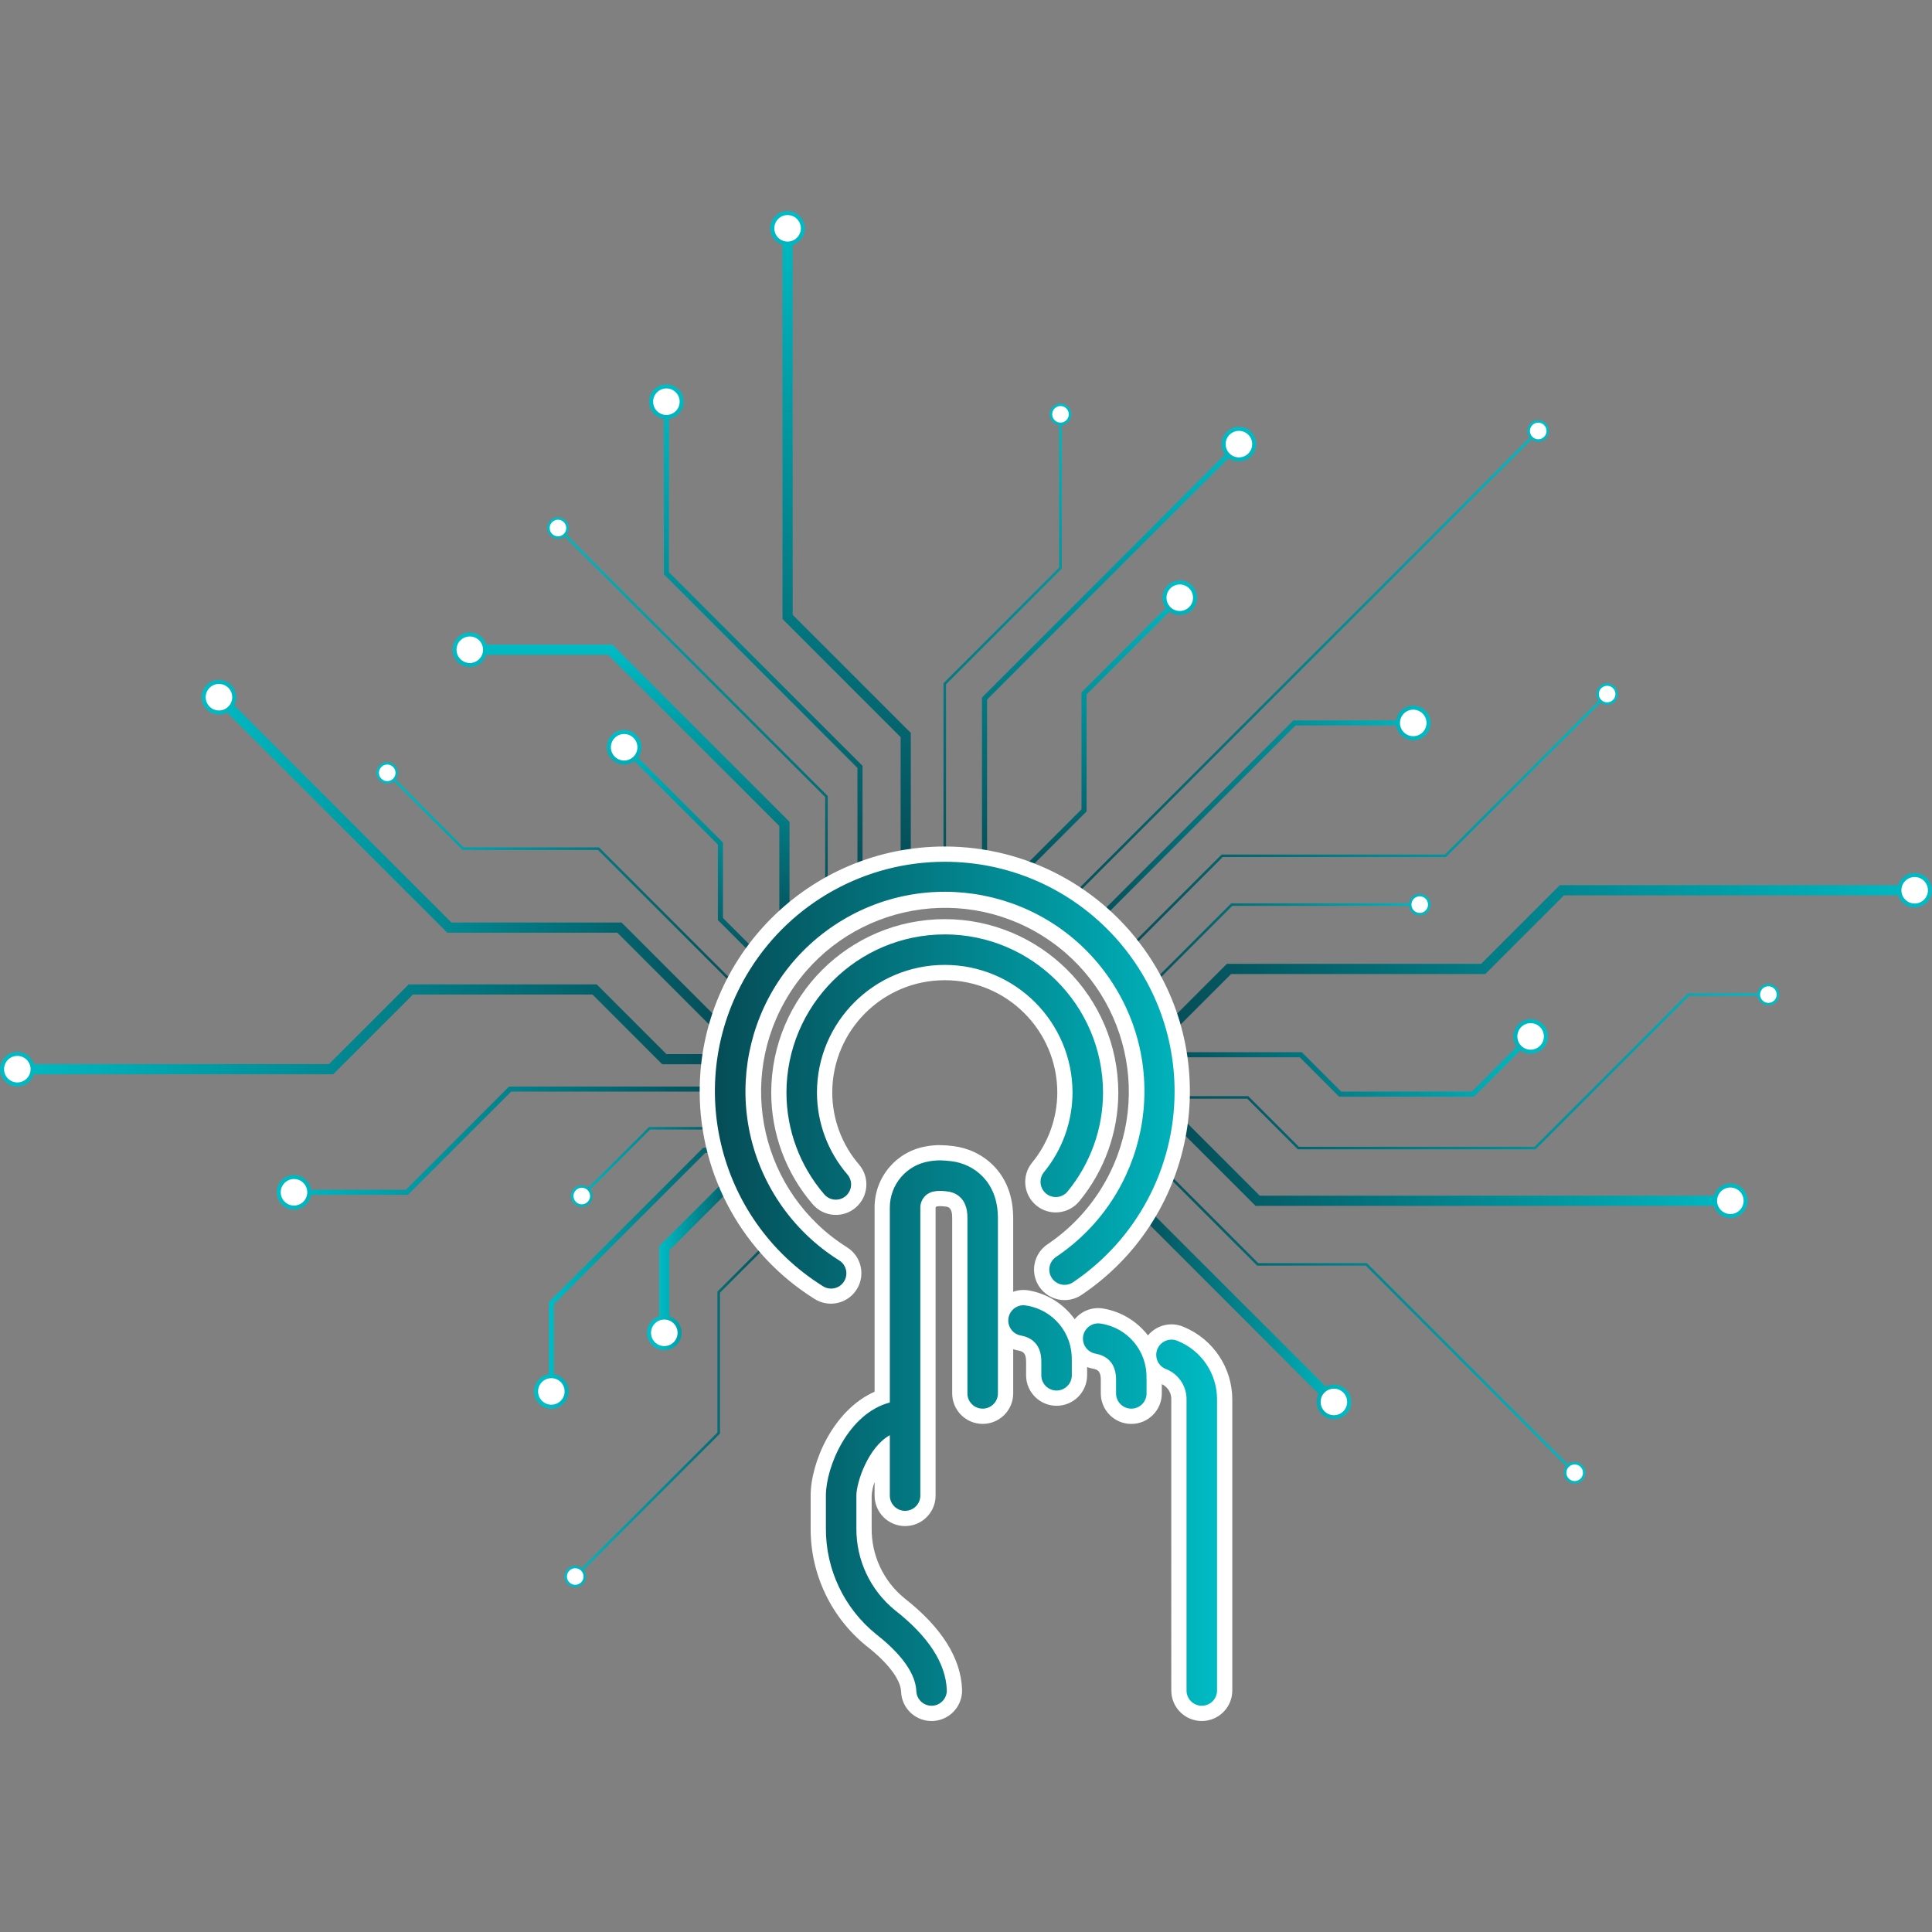 <?xml version="1.0" encoding="utf-8"?>
<!-- Generator: Adobe Illustrator 26.3.0, SVG Export Plug-In . SVG Version: 6.00 Build 0)  -->
<svg version="1.1" id="Capa_1" xmlns="http://www.w3.org/2000/svg" xmlns:xlink="http://www.w3.org/1999/xlink" x="0px" y="0px"
	 viewBox="0 0 380 380" style="enable-background:new 0 0 380 380;" xml:space="preserve">
<rect x="0" y="0" width="380" height="380" fill="#808080" stroke="none"/>
<style type="text/css">
	.st0{fill:none;stroke:url(#SVGID_1_);stroke-width:0.5;stroke-miterlimit:10;}
	.st1{fill:#FFFFFF;}
	.st2{fill:url(#SVGID_00000045587740697899964870000012843929811799361211_);}
	.st3{fill:none;stroke:url(#SVGID_00000150791093261158582620000017842834192403719614_);stroke-width:2;stroke-miterlimit:10;}
	.st4{fill:url(#SVGID_00000144304807225509473290000003557591577884597166_);}
	.st5{fill:none;stroke:url(#SVGID_00000126313116281325842590000000476442300394392213_);stroke-width:0.5;stroke-miterlimit:10;}
	.st6{fill:url(#SVGID_00000052822679406392479920000011415027623015603594_);}
	.st7{fill:none;stroke:url(#SVGID_00000021112678300568394240000017809571161626438323_);stroke-miterlimit:10;}
	.st8{fill:url(#SVGID_00000181070917110431246880000015979215736552435076_);}
	.st9{fill:none;stroke:url(#SVGID_00000145741764537318377500000000662011730311231121_);stroke-width:2;stroke-miterlimit:10;}
	.st10{fill:url(#SVGID_00000177444138761409445380000008318584541916735675_);}
	.st11{fill:none;stroke:url(#SVGID_00000062893877231468374240000005669243209165924249_);stroke-width:0.5;stroke-miterlimit:10;}
	.st12{fill:url(#SVGID_00000006689145269840303920000007600385503250332579_);}
	.st13{fill:none;stroke:url(#SVGID_00000139263100848266552510000002957463031625230261_);stroke-miterlimit:10;}
	.st14{fill:url(#SVGID_00000078039897372382805760000018133431740269439658_);}
	.st15{fill:none;stroke:url(#SVGID_00000083073201091916083410000001080440313845742768_);stroke-miterlimit:10;}
	.st16{fill:url(#SVGID_00000013875639950898155070000001170255507245559172_);}
	.st17{fill:none;stroke:url(#SVGID_00000128459823531141901970000002592079546941582773_);stroke-width:0.5;stroke-miterlimit:10;}
	.st18{fill:url(#SVGID_00000049922136937138719740000010715062557672496567_);}
	.st19{fill:none;stroke:url(#SVGID_00000038400067196560022780000006890075849767875242_);stroke-width:2;stroke-miterlimit:10;}
	.st20{fill:url(#SVGID_00000152959881668834481160000014651545659372386461_);}
	.st21{fill:none;stroke:url(#SVGID_00000018228808006237917500000012316318539790504071_);stroke-miterlimit:10;}
	.st22{fill:url(#SVGID_00000059290054452783807220000015183212388734749327_);}
	.st23{fill:none;stroke:url(#SVGID_00000112615956241089719030000014607177571522005174_);stroke-width:0.5;stroke-miterlimit:10;}
	.st24{fill:url(#SVGID_00000088114706643190488970000007722889045760428985_);}
	.st25{fill:none;stroke:url(#SVGID_00000031903650038642902310000015635538737088520894_);stroke-miterlimit:10;}
	.st26{fill:url(#SVGID_00000004544469506813093640000006169435347060516008_);}
	.st27{fill:none;stroke:url(#SVGID_00000070808875763326979220000016885498707583464852_);stroke-width:2;stroke-miterlimit:10;}
	.st28{fill:url(#SVGID_00000108269078791057530160000005066724707636203928_);}
	.st29{fill:none;stroke:url(#SVGID_00000104687362920183099150000005953877420787357569_);stroke-width:0.5;stroke-miterlimit:10;}
	.st30{fill:url(#SVGID_00000181807750969223078760000010216877221896338571_);}
	.st31{fill:none;stroke:url(#SVGID_00000027596485859156085930000002703047138753329041_);stroke-width:2;stroke-miterlimit:10;}
	.st32{fill:url(#SVGID_00000140737260197830099020000001665824909895231896_);}
	.st33{fill:none;stroke:url(#SVGID_00000052077236954471086830000007869931112912901010_);stroke-width:0.5;stroke-miterlimit:10;}
	.st34{fill:url(#SVGID_00000077292177193297733340000009055768610739237767_);}
	.st35{fill:none;stroke:url(#SVGID_00000143577458772987252030000001958385785522669502_);stroke-width:2;stroke-miterlimit:10;}
	.st36{fill:url(#SVGID_00000054964021939913980020000012101308153331995554_);}
	.st37{fill:none;stroke:url(#SVGID_00000111895158908622848280000005586496671651913663_);stroke-width:0.5;stroke-miterlimit:10;}
	.st38{fill:url(#SVGID_00000010997157851984110310000009220740605078554815_);}
	.st39{fill:none;stroke:url(#SVGID_00000099627455496454904410000000119506466025040777_);stroke-width:2;stroke-miterlimit:10;}
	.st40{fill:url(#SVGID_00000080924565228594371810000014963361529213954450_);}
	.st41{fill:none;stroke:url(#SVGID_00000144323088663149996700000018136997201139761068_);stroke-width:0.5;stroke-miterlimit:10;}
	.st42{fill:url(#SVGID_00000118382740958645514480000017553144945031322247_);}
	.st43{fill:none;stroke:url(#SVGID_00000071548814399000053810000016105117122233627042_);stroke-miterlimit:10;}
	.st44{fill:url(#SVGID_00000084518736178920818630000005798851860849036473_);}
	.st45{fill:none;stroke:url(#SVGID_00000111179925419665904160000000780761113869856950_);stroke-miterlimit:10;}
	.st46{fill:url(#SVGID_00000140013687367586268090000012109269786144975026_);}
	.st47{fill:none;stroke:url(#SVGID_00000129176886848609869980000013410906760822337971_);stroke-miterlimit:10;}
	.st48{fill:url(#SVGID_00000085937702549016090580000016201008024091289739_);}
	.st49{fill:none;stroke:url(#SVGID_00000037653155137249559510000002342246063918867646_);stroke-width:0.5;stroke-miterlimit:10;}
	.st50{fill:url(#SVGID_00000057145110150927000250000007260472093033734060_);}
	.st51{fill:none;stroke:url(#SVGID_00000008149235598122378540000012065691454501383064_);stroke-width:2;stroke-miterlimit:10;}
	.st52{fill:url(#SVGID_00000105401065112203455840000008876998496006245012_);}
	.st53{fill:url(#SVGID_00000010992604759972180370000013934152607371228804_);}
</style>
<g>
	
		<linearGradient id="SVGID_1_" gradientUnits="userSpaceOnUse" x1="472.144" y1="-246.815" x2="559.038" y2="-246.815" gradientTransform="matrix(1 0 0 -1 -247.638 11.055)">
		<stop  offset="0" style="stop-color:#054B55"/>
		<stop  offset="1" style="stop-color:#00BCC5"/>
	</linearGradient>
	<polyline class="st0" points="224.683,225.992 247.379,248.688 268.733,248.688 309.793,289.748 	"/>
	<path class="st1" d="M308.388,291c0.734,0.734,1.925,0.734,2.659-0s0.734-1.925-0-2.659
		c-0.734-0.734-1.924-0.734-2.658,0C307.654,289.075,307.654,290.266,308.388,291z"/>
	
		<linearGradient id="SVGID_00000143586160234813246640000001309984331872546461_" gradientUnits="userSpaceOnUse" x1="472.144" y1="-278.616" x2="559.038" y2="-278.616" gradientTransform="matrix(1 0 0 -1 -247.638 11.055)">
		<stop  offset="0" style="stop-color:#054B55"/>
		<stop  offset="1" style="stop-color:#00BCC5"/>
	</linearGradient>
	<path style="fill:url(#SVGID_00000143586160234813246640000001309984331872546461_);" d="M308.211,291.178
		c-0.832-0.832-0.831-2.181,0.001-3.012c0.832-0.832,2.181-0.831,3.012,0.001c0.831,0.832,0.831,2.18,0,3.011
		C310.391,292.009,309.044,292.009,308.211,291.178z M310.87,288.52c-0.636-0.637-1.669-0.637-2.305-0
		s-0.637,1.669-0,2.305c0.636,0.637,1.669,0.637,2.305,0c0-0,0-0,0-0
		C311.506,290.188,311.506,289.157,310.87,288.52z"/>
	
		<linearGradient id="SVGID_00000111155120035770464030000009718106321550110610_" gradientUnits="userSpaceOnUse" x1="476.345" y1="-216.295" x2="591.383" y2="-216.295" gradientTransform="matrix(1 0 0 -1 -247.638 11.055)">
		<stop  offset="0" style="stop-color:#054B55"/>
		<stop  offset="1" style="stop-color:#00BCC5"/>
	</linearGradient>
	
		<polyline style="fill:none;stroke:url(#SVGID_00000111155120035770464030000009718106321550110610_);stroke-width:2;stroke-miterlimit:10;" points="
		229.414,218.228 247.366,236.179 340.508,236.179 	"/>
	<path class="st1" d="M340.338,239.187c1.661,0,3.008-1.347,3.008-3.008s-1.347-3.008-3.008-3.008
		c-1.661,0-3.008,1.347-3.008,3.008c0,0,0,0,0,0C337.33,237.84,338.677,239.187,340.338,239.187z"/>
	
		<linearGradient id="SVGID_00000126323487299302723470000002245569313830822278_" gradientUnits="userSpaceOnUse" x1="476.345" y1="-225.124" x2="591.383" y2="-225.124" gradientTransform="matrix(1 0 0 -1 -247.638 11.055)">
		<stop  offset="0" style="stop-color:#054B55"/>
		<stop  offset="1" style="stop-color:#00BCC5"/>
	</linearGradient>
	<path style="fill:url(#SVGID_00000126323487299302723470000002245569313830822278_);" d="M340.338,239.587
		c-1.882,0.001-3.408-1.525-3.409-3.407s1.525-3.408,3.407-3.409c1.882-0.001,3.408,1.525,3.409,3.407
		c0,0,0,0.001,0,0.001C343.743,238.06,342.219,239.584,340.338,239.587z M340.338,233.571
		c-1.44-0.001-2.608,1.167-2.609,2.607s1.167,2.608,2.607,2.609c1.44,0.001,2.608-1.167,2.609-2.607
		c0-0,0-0.001,0-0.001C342.944,234.739,341.777,233.573,340.338,233.571z"/>
	
		<linearGradient id="SVGID_00000011716989077489259940000017640712716083521941_" gradientUnits="userSpaceOnUse" x1="475.052" y1="-199.66" x2="597.588" y2="-199.66" gradientTransform="matrix(1 0 0 -1 -247.638 11.055)">
		<stop  offset="0" style="stop-color:#054B55"/>
		<stop  offset="1" style="stop-color:#00BCC5"/>
	</linearGradient>
	
		<polyline style="fill:none;stroke:url(#SVGID_00000011716989077489259940000017640712716083521941_);stroke-width:0.5;stroke-miterlimit:10;" points="
		227.414,215.849 245.416,215.849 255.375,225.809 301.919,225.809 332.107,195.621 347.927,195.621 	"/>
	<circle class="st1" cx="347.82" cy="195.621" r="1.88"/>
	
		<linearGradient id="SVGID_00000060734132933972809680000014648070384492979124_" gradientUnits="userSpaceOnUse" x1="475.052" y1="-184.566" x2="597.588" y2="-184.566" gradientTransform="matrix(1 0 0 -1 -247.638 11.055)">
		<stop  offset="0" style="stop-color:#054B55"/>
		<stop  offset="1" style="stop-color:#00BCC5"/>
	</linearGradient>
	<path style="fill:url(#SVGID_00000060734132933972809680000014648070384492979124_);" d="M347.82,197.751
		c-1.176,0-2.13-0.954-2.13-2.13s0.954-2.13,2.13-2.13c1.176,0,2.13,0.954,2.13,2.13
		C349.949,196.797,348.996,197.75,347.82,197.751z M347.82,193.991c-0.9,0-1.63,0.73-1.63,1.63s0.73,1.63,1.63,1.63
		c0.9,0,1.63-0.73,1.63-1.63C349.45,194.721,348.72,193.992,347.82,193.991z"/>
	
		<linearGradient id="SVGID_00000171716775401014102380000001889555841422223548_" gradientUnits="userSpaceOnUse" x1="475.052" y1="-198.487" x2="551.453" y2="-198.487" gradientTransform="matrix(1 0 0 -1 -247.638 11.055)">
		<stop  offset="0" style="stop-color:#054B55"/>
		<stop  offset="1" style="stop-color:#00BCC5"/>
	</linearGradient>
	
		<polyline style="fill:none;stroke:url(#SVGID_00000171716775401014102380000001889555841422223548_);stroke-miterlimit:10;" points="
		227.414,207.457 255.851,207.457 263.601,215.207 289.696,215.207 301.172,203.73 	"/>
	<path class="st1" d="M303.179,205.978c1.175-1.175,1.175-3.079,0-4.254c-1.175-1.175-3.079-1.175-4.254,0
		c-1.175,1.175-1.175,3.079,0,4.254C300.1,207.152,302.004,207.152,303.179,205.978z"/>
	
		<linearGradient id="SVGID_00000172415278343642586920000004082288128413932165_" gradientUnits="userSpaceOnUse" x1="475.052" y1="-192.795" x2="551.453" y2="-192.795" gradientTransform="matrix(1 0 0 -1 -247.638 11.055)">
		<stop  offset="0" style="stop-color:#054B55"/>
		<stop  offset="1" style="stop-color:#00BCC5"/>
	</linearGradient>
	<path style="fill:url(#SVGID_00000172415278343642586920000004082288128413932165_);" d="M303.462,206.26
		c-1.331,1.331-3.489,1.331-4.82,0.001s-1.331-3.489-0.001-4.82s3.489-1.331,4.82-0.001
		c0,0,0,0,0.001,0.001C304.79,202.773,304.79,204.928,303.462,206.26z M299.208,202.007
		c-1.019,1.018-1.019,2.67-0,3.688c1.018,1.019,2.67,1.019,3.688,0
		c1.019-1.018,1.019-2.67,0-3.688c-0-0-0-0-0-0
		C301.877,200.99,300.227,200.99,299.208,202.007z"/>
	
		<linearGradient id="SVGID_00000150817068113102060060000008656998820718204576_" gradientUnits="userSpaceOnUse" x1="473.614" y1="-179.161" x2="627.638" y2="-179.161" gradientTransform="matrix(1 0 0 -1 -247.638 11.055)">
		<stop  offset="0" style="stop-color:#054B55"/>
		<stop  offset="1" style="stop-color:#00BCC5"/>
	</linearGradient>
	
		<polyline style="fill:none;stroke:url(#SVGID_00000150817068113102060060000008656998820718204576_);stroke-width:2;stroke-miterlimit:10;" points="
		226.683,205.621 241.728,190.576 291.733,190.576 307.205,175.104 376.763,175.104 	"/>
	<circle class="st1" cx="376.592" cy="175.104" r="3.008"/>
	
		<linearGradient id="SVGID_00000157292130797482048590000015621455011552108444_" gradientUnits="userSpaceOnUse" x1="473.614" y1="-164.049" x2="627.638" y2="-164.049" gradientTransform="matrix(1 0 0 -1 -247.638 11.055)">
		<stop  offset="0" style="stop-color:#054B55"/>
		<stop  offset="1" style="stop-color:#00BCC5"/>
	</linearGradient>
	<path style="fill:url(#SVGID_00000157292130797482048590000015621455011552108444_);" d="M376.592,178.512
		c-1.882,0-3.408-1.526-3.408-3.408c0-1.882,1.526-3.408,3.408-3.408c1.881,0,3.406,1.523,3.408,3.404
		c-0.002,1.881-1.527,3.406-3.408,3.408V178.512z M376.592,172.496c-1.44,0-2.608,1.168-2.608,2.608
		c0,1.44,1.168,2.608,2.608,2.608c1.44,0,2.608-1.168,2.608-2.608c0-0.001,0-0.003,0-0.004
		c-0.006-1.437-1.171-2.598-2.608-2.6V172.496z"/>
	
		<linearGradient id="SVGID_00000063631357633903335730000000532855527825862069_" gradientUnits="userSpaceOnUse" x1="467.415" y1="-151.543" x2="565.423" y2="-151.543" gradientTransform="matrix(1 0 0 -1 -247.638 11.055)">
		<stop  offset="0" style="stop-color:#054B55"/>
		<stop  offset="1" style="stop-color:#00BCC5"/>
	</linearGradient>
	
		<polyline style="fill:none;stroke:url(#SVGID_00000063631357633903335730000000532855527825862069_);stroke-width:0.5;stroke-miterlimit:10;" points="
		219.954,188.756 240.39,168.32 284.298,168.32 316.177,136.441 	"/>
	<path class="st1" d="M317.431,137.846c0.734-0.734,0.735-1.924,0.001-2.659s-1.924-0.735-2.659-0.001
		s-0.735,1.924-0.001,2.659c0,0,0.001,0.001,0.001,0.001C315.507,138.579,316.697,138.579,317.431,137.846z"
		/>
	
		<linearGradient id="SVGID_00000036217942174485818710000014347518404017712318_" gradientUnits="userSpaceOnUse" x1="467.415" y1="-125.461" x2="565.423" y2="-125.461" gradientTransform="matrix(1 0 0 -1 -247.638 11.055)">
		<stop  offset="0" style="stop-color:#054B55"/>
		<stop  offset="1" style="stop-color:#00BCC5"/>
	</linearGradient>
	<path style="fill:url(#SVGID_00000036217942174485818710000014347518404017712318_);" d="M317.608,138.022
		c-0.832,0.832-2.18,0.832-3.012,0c-0.832-0.832-0.832-2.18-0-3.012c0.832-0.832,2.18-0.832,3.012-0
		c0,0,0,0,0,0C318.439,135.842,318.439,137.19,317.608,138.022
		C316.778,138.853,318.438,137.192,317.608,138.022z M314.95,135.364c-0.637,0.636-0.637,1.669-0,2.305
		c0.636,0.637,1.669,0.637,2.305,0s0.637-1.669,0-2.305c-0,0-0-0-0-0
		C316.618,134.728,315.587,134.728,314.95,135.364C314.314,136,315.585,134.728,314.95,135.364z"/>
	
		<linearGradient id="SVGID_00000124873962987991352360000011403486180327475093_" gradientUnits="userSpaceOnUse" x1="397.748" y1="-162.013" x2="397.748" y2="-64.546" gradientTransform="matrix(1 0 0 -1 -247.638 11.055)">
		<stop  offset="0" style="stop-color:#054B55"/>
		<stop  offset="1" style="stop-color:#00BCC5"/>
	</linearGradient>
	
		<polyline style="fill:none;stroke:url(#SVGID_00000124873962987991352360000011403486180327475093_);stroke-miterlimit:10;" points="
		169.149,173.068 169.149,150.833 131.072,112.755 131.072,78.838 	"/>
	<circle class="st1" cx="131.072" cy="79.009" r="3.008"/>
	
		<linearGradient id="SVGID_00000055697331792541062750000003561356865671724735_" gradientUnits="userSpaceOnUse" x1="378.709" y1="-162.013" x2="378.709" y2="-64.546" gradientTransform="matrix(1 0 0 -1 -247.638 11.055)">
		<stop  offset="0" style="stop-color:#054B55"/>
		<stop  offset="1" style="stop-color:#00BCC5"/>
	</linearGradient>
	<path style="fill:url(#SVGID_00000055697331792541062750000003561356865671724735_);" d="M134.479,79.009
		c0,1.882-1.526,3.408-3.408,3.408c-1.882,0-3.408-1.526-3.408-3.408s1.526-3.408,3.408-3.408c0,0,0.001,0,0.001,0
		C132.953,75.604,134.477,77.128,134.479,79.009z M128.464,79.009c0,1.44,1.168,2.608,2.608,2.608
		c1.44,0,2.608-1.168,2.608-2.608c0-1.44-1.168-2.608-2.608-2.608C129.632,76.402,128.465,77.569,128.464,79.009z"/>
	
		<linearGradient id="SVGID_00000110446343705612421160000003987528516525220777_" gradientUnits="userSpaceOnUse" x1="384.901" y1="-180.251" x2="384.901" y2="-133.159" gradientTransform="matrix(1 0 0 -1 -247.638 11.055)">
		<stop  offset="0" style="stop-color:#054B55"/>
		<stop  offset="1" style="stop-color:#00BCC5"/>
	</linearGradient>
	
		<polyline style="fill:none;stroke:url(#SVGID_00000110446343705612421160000003987528516525220777_);stroke-miterlimit:10;" points="
		151.888,190.953 141.697,180.761 141.697,165.915 122.639,146.857 	"/>
	<path class="st1" d="M124.886,144.851c-1.174-1.174-3.078-1.174-4.253,0.001c-1.174,1.174-1.174,3.078,0.001,4.253
		c1.174,1.174,3.078,1.174,4.252,0c1.174-1.173,1.175-3.077,0.002-4.251
		C124.887,144.852,124.887,144.852,124.886,144.851z"/>
	
		<linearGradient id="SVGID_00000043416064558507242770000002974402699349128856_" gradientUnits="userSpaceOnUse" x1="370.397" y1="-180.251" x2="370.397" y2="-133.159" gradientTransform="matrix(1 0 0 -1 -247.638 11.055)">
		<stop  offset="0" style="stop-color:#054B55"/>
		<stop  offset="1" style="stop-color:#00BCC5"/>
	</linearGradient>
	<path style="fill:url(#SVGID_00000043416064558507242770000002974402699349128856_);" d="M125.169,144.568
		c1.331,1.331,1.331,3.489,0.001,4.82s-3.489,1.331-4.82,0.001s-1.331-3.489-0.001-4.82
		c0-0,0-0,0.001-0.001C121.681,143.239,123.838,143.239,125.169,144.568
		C126.5,145.9,123.841,143.239,125.169,144.568z M120.916,148.822c1.018,1.019,2.67,1.019,3.688,0
		c1.019-1.018,1.019-2.67,0-3.688s-2.67-1.019-3.688-0c-0,0-0,0-0,0
		C119.9,146.153,119.9,147.803,120.916,148.822C121.933,149.838,119.9,147.8,120.916,148.822L120.916,148.822z"/>
	
		<linearGradient id="SVGID_00000062887994984479568450000016747831306736380565_" gradientUnits="userSpaceOnUse" x1="322.117" y1="-162.717" x2="394.231" y2="-162.717" gradientTransform="matrix(1 0 0 -1 -247.638 11.055)">
		<stop  offset="0" style="stop-color:#00BCC5"/>
		<stop  offset="1" style="stop-color:#054B55"/>
	</linearGradient>
	
		<polyline style="fill:none;stroke:url(#SVGID_00000062887994984479568450000016747831306736380565_);stroke-width:0.5;stroke-miterlimit:10;" points="
		146.416,195.613 117.728,166.925 91.081,166.925 76.087,151.931 	"/>
	<path class="st1" d="M77.491,150.678c-0.734-0.734-1.924-0.733-2.657,0.001c-0.734,0.734-0.733,1.924,0.001,2.657
		c0.734,0.733,1.923,0.733,2.657,0c0.734-0.734,0.734-1.923,0.001-2.657
		C77.492,150.678,77.491,150.678,77.491,150.678z"/>
	
		<linearGradient id="SVGID_00000017491551280382158230000009020280756692614323_" gradientUnits="userSpaceOnUse" x1="322.117" y1="-140.951" x2="394.231" y2="-140.951" gradientTransform="matrix(1 0 0 -1 -247.638 11.055)">
		<stop  offset="0" style="stop-color:#00BCC5"/>
		<stop  offset="1" style="stop-color:#054B55"/>
	</linearGradient>
	<path style="fill:url(#SVGID_00000017491551280382158230000009020280756692614323_);" d="M77.668,150.5
		c0.832,0.832,0.832,2.18,0,3.012c-0.832,0.832-2.18,0.832-3.012,0s-0.832-2.18-0-3.012
		c0-0,0-0,0-0C75.488,149.669,76.836,149.669,77.668,150.5
		C78.5,151.331,76.838,149.67,77.668,150.5z M75.01,153.158c0.635,0.638,1.667,0.64,2.305,0.005s0.64-1.667,0.005-2.305
		c-0.635-0.638-1.667-0.64-2.305-0.005c-0.002,0.002-0.003,0.003-0.005,0.005
		C74.377,151.494,74.377,152.522,75.01,153.158c0.635,0.642-0.636-0.634,0,0.001V153.158z"/>
	
		<linearGradient id="SVGID_00000099630271222406141620000010532788500188695989_" gradientUnits="userSpaceOnUse" x1="287.585" y1="-159.526" x2="391.885" y2="-159.526" gradientTransform="matrix(1 0 0 -1 -247.638 11.055)">
		<stop  offset="0" style="stop-color:#00BCC5"/>
		<stop  offset="1" style="stop-color:#054B55"/>
	</linearGradient>
	
		<polyline style="fill:none;stroke:url(#SVGID_00000099630271222406141620000010532788500188695989_);stroke-width:2;stroke-miterlimit:10;" points="
		143.54,204.154 121.838,182.451 88.385,182.451 42.943,137.009 	"/>
	<path class="st1" d="M45.19,135c-1.175-1.175-3.079-1.175-4.254,0c-1.175,1.175-1.175,3.079,0,4.254
		c1.175,1.175,3.079,1.175,4.254,0c1.175-1.173,1.176-3.076,0.003-4.251C45.192,135.002,45.191,135.001,45.19,135z"/>
	
		<linearGradient id="SVGID_00000172427723659499216650000008293376075597153945_" gradientUnits="userSpaceOnUse" x1="287.585" y1="-126.076" x2="391.885" y2="-126.076" gradientTransform="matrix(1 0 0 -1 -247.638 11.055)">
		<stop  offset="0" style="stop-color:#00BCC5"/>
		<stop  offset="1" style="stop-color:#054B55"/>
	</linearGradient>
	<path style="fill:url(#SVGID_00000172427723659499216650000008293376075597153945_);" d="M45.473,134.72
		c1.331,1.331,1.331,3.489,0.001,4.82c-1.331,1.331-3.489,1.331-4.82,0.001s-1.331-3.489-0.001-4.82
		c0-0,0-0,0.001-0.001C41.986,133.391,44.142,133.391,45.473,134.72
		C46.8,136.049,44.145,133.391,45.473,134.72z M41.22,138.974c1.018,1.019,2.67,1.019,3.688,0
		c1.019-1.018,1.019-2.67,0-3.688c-1.018-1.019-2.67-1.019-3.688-0
		c-0,0-0,0-0,0C40.203,136.305,40.203,137.955,41.22,138.974z"/>
	
		<linearGradient id="SVGID_00000161612501335620727310000001535300165945586054_" gradientUnits="userSpaceOnUse" x1="302.054" y1="-213.302" x2="390.899" y2="-213.302" gradientTransform="matrix(1 0 0 -1 -247.638 11.055)">
		<stop  offset="0" style="stop-color:#00BCC5"/>
		<stop  offset="1" style="stop-color:#054B55"/>
	</linearGradient>
	
		<polyline style="fill:none;stroke:url(#SVGID_00000161612501335620727310000001535300165945586054_);stroke-miterlimit:10;" points="
		143.261,214.21 100.329,214.21 80.034,234.505 57.654,234.505 	"/>
	<circle class="st1" cx="57.824" cy="234.505" r="3.008"/>
	
		<linearGradient id="SVGID_00000156589305564809324800000012170172469868759174_" gradientUnits="userSpaceOnUse" x1="302.054" y1="-223.453" x2="390.899" y2="-223.453" gradientTransform="matrix(1 0 0 -1 -247.638 11.055)">
		<stop  offset="0" style="stop-color:#00BCC5"/>
		<stop  offset="1" style="stop-color:#054B55"/>
	</linearGradient>
	<path style="fill:url(#SVGID_00000156589305564809324800000012170172469868759174_);" d="M57.824,231.1
		c1.882,0,3.408,1.526,3.408,3.408c0,1.882-1.526,3.408-3.408,3.408s-3.408-1.526-3.408-3.408
		C54.418,232.627,55.943,231.102,57.824,231.1z M57.824,237.116c1.44,0,2.608-1.168,2.608-2.608
		c0-1.44-1.168-2.608-2.608-2.608c-1.44,0-2.608,1.168-2.608,2.608C55.218,235.948,56.384,237.114,57.824,237.116z"/>
	
		<linearGradient id="SVGID_00000182507218428926658620000003904310600125587135_" gradientUnits="userSpaceOnUse" x1="360.387" y1="-217.527" x2="392.24" y2="-217.527" gradientTransform="matrix(1 0 0 -1 -247.638 11.055)">
		<stop  offset="0" style="stop-color:#00BCC5"/>
		<stop  offset="1" style="stop-color:#054B55"/>
	</linearGradient>
	
		<polyline style="fill:none;stroke:url(#SVGID_00000182507218428926658620000003904310600125587135_);stroke-width:0.5;stroke-miterlimit:10;" points="
		144.602,221.918 127.758,221.918 114.356,235.319 	"/>
	<path class="st1" d="M113.1,233.915c-0.734,0.734-0.734,1.925,0,2.659s1.925,0.734,2.659-0
		c0.734-0.734,0.734-1.924,0-2.658c-0.733-0.734-1.923-0.735-2.657-0.002C113.101,233.914,113.101,233.914,113.1,233.915
		z"/>
	
		<linearGradient id="SVGID_00000163766500950089436980000015826768187004795527_" gradientUnits="userSpaceOnUse" x1="360.387" y1="-224.189" x2="392.24" y2="-224.189" gradientTransform="matrix(1 0 0 -1 -247.638 11.055)">
		<stop  offset="0" style="stop-color:#00BCC5"/>
		<stop  offset="1" style="stop-color:#054B55"/>
	</linearGradient>
	<path style="fill:url(#SVGID_00000163766500950089436980000015826768187004795527_);" d="M112.925,233.738
		c0.832-0.832,2.18-0.832,3.012-0c0.832,0.832,0.832,2.18,0,3.012s-2.18,0.832-3.012,0
		c-0-0-0-0-0-0C112.096,235.917,112.096,234.571,112.925,233.738z M115.584,236.396
		c0.637-0.636,0.637-1.669,0-2.305c-0.636-0.637-1.669-0.637-2.305-0s-0.637,1.669-0,2.305
		c0,0,0,0,0,0C113.916,237.032,114.947,237.032,115.584,236.396c0.636-0.635-0.636,0.636,0,0.004V236.396z"
		/>
	
		<linearGradient id="SVGID_00000054959958415495986100000011787665209345110177_" gradientUnits="userSpaceOnUse" x1="355.581" y1="-238.751" x2="394.178" y2="-238.751" gradientTransform="matrix(1 0 0 -1 -247.638 11.055)">
		<stop  offset="0" style="stop-color:#00BCC5"/>
		<stop  offset="1" style="stop-color:#054B55"/>
	</linearGradient>
	
		<polyline style="fill:none;stroke:url(#SVGID_00000054959958415495986100000011787665209345110177_);stroke-miterlimit:10;" points="
		146.54,226.265 138.491,226.265 108.443,256.314 108.443,273.848 	"/>
	<circle class="st1" cx="108.443" cy="273.677" r="3.008"/>
	
		<linearGradient id="SVGID_00000052092161788130066850000011832975649205429387_" gradientUnits="userSpaceOnUse" x1="355.581" y1="-262.622" x2="394.178" y2="-262.622" gradientTransform="matrix(1 0 0 -1 -247.638 11.055)">
		<stop  offset="0" style="stop-color:#00BCC5"/>
		<stop  offset="1" style="stop-color:#054B55"/>
	</linearGradient>
	<path style="fill:url(#SVGID_00000052092161788130066850000011832975649205429387_);" d="M105.035,273.677
		c0-1.882,1.526-3.408,3.408-3.408c1.882,0,3.408,1.526,3.408,3.408c0,1.882-1.526,3.408-3.408,3.408l0,0
		C106.562,277.083,105.037,275.558,105.035,273.677z M111.05,273.677c0-1.44-1.168-2.608-2.608-2.608
		s-2.608,1.168-2.608,2.608s1.168,2.608,2.608,2.608c0,0,0.001,0,0.001,0
		C109.883,276.284,111.049,275.117,111.05,273.677z"/>
	
		<linearGradient id="SVGID_00000022539616994858870290000008211064634367957377_" gradientUnits="userSpaceOnUse" x1="377.296" y1="-235.126" x2="393.761" y2="-235.126" gradientTransform="matrix(1 0 0 -1 -247.638 11.055)">
		<stop  offset="0" style="stop-color:#00BCC5"/>
		<stop  offset="1" style="stop-color:#054B55"/>
	</linearGradient>
	
		<polyline style="fill:none;stroke:url(#SVGID_00000022539616994858870290000008211064634367957377_);stroke-width:2;stroke-miterlimit:10;" points="
		145.416,230.75 130.658,245.508 130.658,262.32 	"/>
	<circle class="st1" cx="130.658" cy="262.15" r="3.008"/>
	
		<linearGradient id="SVGID_00000013913975868658944930000004398405900038497668_" gradientUnits="userSpaceOnUse" x1="377.296" y1="-251.094" x2="393.761" y2="-251.094" gradientTransform="matrix(1 0 0 -1 -247.638 11.055)">
		<stop  offset="0" style="stop-color:#00BCC5"/>
		<stop  offset="1" style="stop-color:#054B55"/>
	</linearGradient>
	<path style="fill:url(#SVGID_00000013913975868658944930000004398405900038497668_);" d="M127.251,262.15
		c-0.001-1.882,1.525-3.408,3.407-3.409s3.408,1.525,3.409,3.407c0.001,1.882-1.525,3.408-3.407,3.409
		c-0.001,0-0.001,0-0.002,0C128.777,265.555,127.253,264.031,127.251,262.15z M133.266,262.15
		c0.001-1.44-1.167-2.608-2.607-2.609s-2.608,1.167-2.609,2.607c-0.001,1.44,1.167,2.608,2.607,2.609
		c0,0,0.001,0,0.001,0C132.097,264.756,133.264,263.589,133.266,262.15z"/>
	
		<linearGradient id="SVGID_00000033370758131085271480000012782252274433389493_" gradientUnits="userSpaceOnUse" x1="472.039" y1="-175.682" x2="529.011" y2="-175.682" gradientTransform="matrix(1 0 0 -1 -247.638 11.055)">
		<stop  offset="0" style="stop-color:#054B55"/>
		<stop  offset="1" style="stop-color:#00BCC5"/>
	</linearGradient>
	
		<polyline style="fill:none;stroke:url(#SVGID_00000033370758131085271480000012782252274433389493_);stroke-width:0.5;stroke-miterlimit:10;" points="
		224.578,195.621 242.272,177.926 279.349,177.926 	"/>
	<circle class="st1" cx="279.243" cy="177.926" r="1.88"/>
	
		<linearGradient id="SVGID_00000068640673282491105050000002679182085906123962_" gradientUnits="userSpaceOnUse" x1="472.039" y1="-166.871" x2="529.011" y2="-166.871" gradientTransform="matrix(1 0 0 -1 -247.638 11.055)">
		<stop  offset="0" style="stop-color:#054B55"/>
		<stop  offset="1" style="stop-color:#00BCC5"/>
	</linearGradient>
	<path style="fill:url(#SVGID_00000068640673282491105050000002679182085906123962_);" d="M279.243,180.056
		c-1.176,0-2.13-0.954-2.13-2.13s0.954-2.13,2.13-2.13c1.176,0,2.13,0.954,2.13,2.13
		C281.372,179.102,280.419,180.055,279.243,180.056z M279.243,176.296c-0.9,0-1.63,0.73-1.63,1.63s0.73,1.63,1.63,1.63
		c0.9,0,1.63-0.73,1.63-1.63C280.872,177.026,280.143,176.297,279.243,176.296z"/>
	
		<linearGradient id="SVGID_00000089548638475235988060000017913616363492656574_" gradientUnits="userSpaceOnUse" x1="371.396" y1="-174.866" x2="371.396" y2="-115.741" gradientTransform="matrix(1 0 0 -1 -247.638 11.055)">
		<stop  offset="0" style="stop-color:#054B55"/>
		<stop  offset="1" style="stop-color:#00BCC5"/>
	</linearGradient>
	
		<polyline style="fill:none;stroke:url(#SVGID_00000089548638475235988060000017913616363492656574_);stroke-width:2;stroke-miterlimit:10;" points="
		154.286,185.921 154.286,162.047 120.035,127.796 92.231,127.796 	"/>
	<circle class="st1" cx="92.402" cy="127.796" r="3.008"/>
	
		<linearGradient id="SVGID_00000055677013075659673660000008696137550605098686_" gradientUnits="userSpaceOnUse" x1="340.038" y1="-174.866" x2="340.038" y2="-115.741" gradientTransform="matrix(1 0 0 -1 -247.638 11.055)">
		<stop  offset="0" style="stop-color:#054B55"/>
		<stop  offset="1" style="stop-color:#00BCC5"/>
	</linearGradient>
	<path style="fill:url(#SVGID_00000055677013075659673660000008696137550605098686_);" d="M92.4,124.388
		c1.882,0,3.408,1.526,3.408,3.408c0,1.882-1.526,3.408-3.408,3.408s-3.408-1.526-3.408-3.408
		C88.994,125.915,90.519,124.39,92.4,124.388z M92.4,130.404c1.44,0,2.608-1.168,2.608-2.608
		c0-1.44-1.168-2.608-2.608-2.608c-1.44,0-2.608,1.168-2.608,2.608c0.003,1.438,1.17,2.603,2.608,2.604V130.404z"/>
	
		<linearGradient id="SVGID_00000109716935984706818800000004110867518420269480_" gradientUnits="userSpaceOnUse" x1="383.785" y1="-167.673" x2="383.785" y2="-91.12" gradientTransform="matrix(1 0 0 -1 -247.638 11.055)">
		<stop  offset="0" style="stop-color:#054B55"/>
		<stop  offset="1" style="stop-color:#00BCC5"/>
	</linearGradient>
	
		<polyline style="fill:none;stroke:url(#SVGID_00000109716935984706818800000004110867518420269480_);stroke-width:0.5;stroke-miterlimit:10;" points="
		162.553,178.728 162.553,156.666 109.669,103.782 	"/>
	<path class="st1" d="M111.074,102.529c-0.734-0.734-1.924-0.735-2.659-0.001s-0.735,1.924-0.001,2.659
		c0.734,0.734,1.924,0.735,2.659,0.001c0-0,0.001-0.001,0.001-0.001c0.734-0.734,0.734-1.923,0.001-2.657
		C111.075,102.529,111.074,102.529,111.074,102.529z"/>
	
		<linearGradient id="SVGID_00000121247535508026458720000010917581278447127191_" gradientUnits="userSpaceOnUse" x1="357.382" y1="-167.673" x2="357.382" y2="-91.12" gradientTransform="matrix(1 0 0 -1 -247.638 11.055)">
		<stop  offset="0" style="stop-color:#054B55"/>
		<stop  offset="1" style="stop-color:#00BCC5"/>
	</linearGradient>
	<path style="fill:url(#SVGID_00000121247535508026458720000010917581278447127191_);" d="M111.25,102.352
		c0.832,0.832,0.832,2.18,0,3.012c-0.832,0.832-2.18,0.832-3.012,0s-0.832-2.18-0-3.012
		c0-0,0-0,0-0C109.07,101.521,110.418,101.521,111.25,102.352
		C112.081,103.182,110.42,101.521,111.25,102.352z M108.592,105.01c0.636,0.637,1.669,0.637,2.305,0
		c0.637-0.636,0.637-1.669,0-2.305c-0.636-0.637-1.669-0.637-2.305-0
		c-0,0-0,0-0,0C107.956,103.342,107.956,104.373,108.592,105.01
		C109.228,105.646,107.956,104.375,108.592,105.01z"/>
	
		<linearGradient id="SVGID_00000029004556962651437310000001672068809028146568_" gradientUnits="userSpaceOnUse" x1="470.509" y1="-245.357" x2="513.117" y2="-245.357" gradientTransform="matrix(1 0 0 -1 -247.638 11.055)">
		<stop  offset="0" style="stop-color:#054B55"/>
		<stop  offset="1" style="stop-color:#00BCC5"/>
	</linearGradient>
	
		<polyline style="fill:none;stroke:url(#SVGID_00000029004556962651437310000001672068809028146568_);stroke-width:2;stroke-miterlimit:10;" points="
		223.578,236.96 241.25,254.632 262.482,275.864 	"/>
	<path class="st1" d="M260.235,277.871c1.175,1.175,3.079,1.175,4.254,0c1.175-1.175,1.175-3.079-0-4.254
		c-1.175-1.175-3.079-1.175-4.254,0C259.061,274.792,259.061,276.696,260.235,277.871z"/>
	
		<linearGradient id="SVGID_00000083061055963611906890000015904596570143367557_" gradientUnits="userSpaceOnUse" x1="470.509" y1="-264.687" x2="513.117" y2="-264.687" gradientTransform="matrix(1 0 0 -1 -247.638 11.055)">
		<stop  offset="0" style="stop-color:#054B55"/>
		<stop  offset="1" style="stop-color:#00BCC5"/>
	</linearGradient>
	<path style="fill:url(#SVGID_00000083061055963611906890000015904596570143367557_);" d="M259.952,278.153
		c-1.331-1.331-1.331-3.489-0.001-4.82s3.489-1.331,4.82-0.001s1.331,3.489,0.001,4.82
		c-0,0-0,0-0.001,0.001C263.439,279.481,261.284,279.481,259.952,278.153z M264.206,273.9
		c-1.018-1.019-2.67-1.019-3.688-0c-1.019,1.018-1.019,2.67-0,3.688
		c1.018,1.019,2.67,1.019,3.688,0c0-0,0-0,0-0
		C265.223,276.569,265.223,274.919,264.206,273.9z"/>
	
		<linearGradient id="SVGID_00000059311891638927430670000004658325489007113607_" gradientUnits="userSpaceOnUse" x1="359.097" y1="-265.135" x2="401.1" y2="-265.135" gradientTransform="matrix(1 0 0 -1 -247.638 11.055)">
		<stop  offset="0" style="stop-color:#00BCC5"/>
		<stop  offset="1" style="stop-color:#054B55"/>
	</linearGradient>
	
		<polyline style="fill:none;stroke:url(#SVGID_00000059311891638927430670000004658325489007113607_);stroke-width:0.5;stroke-miterlimit:10;" points="
		153.286,242.224 141.359,254.151 141.359,281.864 113.067,310.157 	"/>
	<path class="st1" d="M111.813,308.752c-0.734,0.734-0.735,1.924-0.001,2.659s1.924,0.735,2.659,0.001
		c0.734-0.734,0.735-1.924,0.001-2.659c-0-0-0.001-0.001-0.001-0.001
		C113.737,308.019,112.547,308.019,111.813,308.752z"/>
	
		<linearGradient id="SVGID_00000061433510609504652670000017444526338972753309_" gradientUnits="userSpaceOnUse" x1="359.097" y1="-299.027" x2="401.1" y2="-299.027" gradientTransform="matrix(1 0 0 -1 -247.638 11.055)">
		<stop  offset="0" style="stop-color:#00BCC5"/>
		<stop  offset="1" style="stop-color:#054B55"/>
	</linearGradient>
	<path style="fill:url(#SVGID_00000061433510609504652670000017444526338972753309_);" d="M111.636,308.576
		c0.832-0.832,2.18-0.832,3.012-0c0.832,0.832,0.832,2.18,0,3.012s-2.18,0.832-3.012,0
		c-0-0-0-0-0-0C110.805,310.756,110.805,309.408,111.636,308.576
		C112.466,307.745,110.805,309.406,111.636,308.576z M114.294,311.234c0.637-0.636,0.637-1.669,0-2.305
		c-0.636-0.637-1.669-0.637-2.305-0c-0.637,0.636-0.637,1.669-0,2.305c0,0,0,0,0,0
		C112.626,311.87,113.657,311.87,114.294,311.234C114.93,310.6,113.659,311.87,114.294,311.234L114.294,311.234z"/>
	
		<linearGradient id="SVGID_00000079474530341541725690000003897290696325723827_" gradientUnits="userSpaceOnUse" x1="414.163" y1="-162.013" x2="414.163" y2="-30.443" gradientTransform="matrix(1 0 0 -1 -247.638 11.055)">
		<stop  offset="0" style="stop-color:#054B55"/>
		<stop  offset="1" style="stop-color:#00BCC5"/>
	</linearGradient>
	
		<polyline style="fill:none;stroke:url(#SVGID_00000079474530341541725690000003897290696325723827_);stroke-width:2;stroke-miterlimit:10;" points="
		178.143,173.068 178.143,144.568 154.907,121.332 154.907,44.736 	"/>
	<path class="st1" d="M157.915,44.906c0-1.661-1.347-3.008-3.008-3.008s-3.008,1.347-3.008,3.008
		c0,1.661,1.347,3.008,3.008,3.008l0,0C156.568,47.914,157.915,46.567,157.915,44.906z"/>
	
		<linearGradient id="SVGID_00000116208463381085272060000009739516834632932770_" gradientUnits="userSpaceOnUse" x1="402.545" y1="-162.013" x2="402.545" y2="-30.443" gradientTransform="matrix(1 0 0 -1 -247.638 11.055)">
		<stop  offset="0" style="stop-color:#054B55"/>
		<stop  offset="1" style="stop-color:#00BCC5"/>
	</linearGradient>
	<path style="fill:url(#SVGID_00000116208463381085272060000009739516834632932770_);" d="M158.315,44.906
		c0.001,1.882-1.524,3.409-3.406,3.41c-1.882,0.001-3.409-1.524-3.41-3.406c-0.001-1.882,1.524-3.409,3.406-3.41
		c0.001,0,0.001,0,0.002,0c1.881,0.002,3.405,1.526,3.408,3.407V44.906z M152.299,44.906c0,1.44,1.168,2.608,2.608,2.608
		s2.608-1.168,2.608-2.608c0-1.44-1.168-2.608-2.608-2.608C153.467,42.299,152.3,43.466,152.299,44.906z"/>
	
		<linearGradient id="SVGID_00000060743493532956988510000006457150572223873922_" gradientUnits="userSpaceOnUse" x1="444.843" y1="-162.002" x2="444.843" y2="-68.307" gradientTransform="matrix(1 0 0 -1 -247.638 11.055)">
		<stop  offset="0" style="stop-color:#054B55"/>
		<stop  offset="1" style="stop-color:#00BCC5"/>
	</linearGradient>
	
		<polyline style="fill:none;stroke:url(#SVGID_00000060743493532956988510000006457150572223873922_);stroke-width:0.5;stroke-miterlimit:10;" points="
		185.823,173.057 185.823,134.49 208.587,111.726 208.587,81.385 	"/>
	<circle class="st1" cx="208.587" cy="81.492" r="1.88"/>
	
		<linearGradient id="SVGID_00000086661857795609418300000009716741643591593633_" gradientUnits="userSpaceOnUse" x1="456.225" y1="-162.002" x2="456.225" y2="-68.307" gradientTransform="matrix(1 0 0 -1 -247.638 11.055)">
		<stop  offset="0" style="stop-color:#054B55"/>
		<stop  offset="1" style="stop-color:#00BCC5"/>
	</linearGradient>
	<path style="fill:url(#SVGID_00000086661857795609418300000009716741643591593633_);" d="M210.717,81.492
		c0,1.176-0.954,2.13-2.13,2.13c-1.176,0-2.13-0.954-2.13-2.13c0-1.176,0.954-2.13,2.13-2.13
		C209.763,79.364,210.715,80.316,210.717,81.492z M206.957,81.492c0,0.9,0.73,1.63,1.63,1.63
		c0.9,0,1.63-0.73,1.63-1.63s-0.73-1.63-1.63-1.63C207.687,79.863,206.958,80.592,206.957,81.492z"/>
	
		<linearGradient id="SVGID_00000066475253931463364960000017592404215522991779_" gradientUnits="userSpaceOnUse" x1="466.288" y1="-162.013" x2="466.288" y2="-73.536" gradientTransform="matrix(1 0 0 -1 -247.638 11.055)">
		<stop  offset="0" style="stop-color:#054B55"/>
		<stop  offset="1" style="stop-color:#00BCC5"/>
	</linearGradient>
	
		<polyline style="fill:none;stroke:url(#SVGID_00000066475253931463364960000017592404215522991779_);stroke-miterlimit:10;" points="
		193.646,173.068 193.646,137.388 243.801,87.233 	"/>
	<path class="st1" d="M245.807,89.481c1.175-1.174,1.175-3.079,0.001-4.254c-1.174-1.175-3.079-1.175-4.254-0.001
		s-1.175,3.079-0.001,4.254c0,0,0.001,0.001,0.001,0.001C242.729,90.655,244.632,90.655,245.807,89.481z"/>
	
		<linearGradient id="SVGID_00000013907289672175037740000001249633197755045822_" gradientUnits="userSpaceOnUse" x1="491.317" y1="-162.013" x2="491.317" y2="-73.535" gradientTransform="matrix(1 0 0 -1 -247.638 11.055)">
		<stop  offset="0" style="stop-color:#054B55"/>
		<stop  offset="1" style="stop-color:#00BCC5"/>
	</linearGradient>
	<path style="fill:url(#SVGID_00000013907289672175037740000001249633197755045822_);" d="M246.09,89.763
		c-1.331,1.331-3.489,1.331-4.82,0.001c-1.331-1.331-1.331-3.489-0.001-4.82s3.489-1.331,4.82-0.001
		c0,0,0,0,0.001,0.001C247.419,86.275,247.419,88.431,246.09,89.763
		C244.762,91.092,247.419,88.435,246.09,89.763z M241.836,85.51c-1.018,1.019-1.018,2.67,0.001,3.688
		c1.019,1.018,2.67,1.018,3.688-0.001c1.018-1.018,1.018-2.669,0-3.688C244.506,84.493,242.855,84.493,241.836,85.51z"/>
	
		<linearGradient id="SVGID_00000057869916623808395070000006725214892287470252_" gradientUnits="userSpaceOnUse" x1="462.969" y1="-163.402" x2="462.969" y2="-103.745" gradientTransform="matrix(1 0 0 -1 -247.638 11.055)">
		<stop  offset="0" style="stop-color:#054B55"/>
		<stop  offset="1" style="stop-color:#00BCC5"/>
	</linearGradient>
	
		<polyline style="fill:none;stroke:url(#SVGID_00000057869916623808395070000006725214892287470252_);stroke-miterlimit:10;" points="
		198.503,174.104 213.216,159.391 213.216,136.388 232.16,117.444 	"/>
	<path class="st1" d="M234.167,119.691c1.175-1.175,1.175-3.079,0-4.254c-1.175-1.175-3.079-1.175-4.254,0
		c-1.175,1.175-1.175,3.079,0,4.254C231.088,120.865,232.992,120.865,234.167,119.691z"/>
	
		<linearGradient id="SVGID_00000087402312174791490370000016991772792974259601_" gradientUnits="userSpaceOnUse" x1="479.677" y1="-163.403" x2="479.677" y2="-103.746" gradientTransform="matrix(1 0 0 -1 -247.638 11.055)">
		<stop  offset="0" style="stop-color:#054B55"/>
		<stop  offset="1" style="stop-color:#00BCC5"/>
	</linearGradient>
	<path style="fill:url(#SVGID_00000087402312174791490370000016991772792974259601_);" d="M234.45,119.974
		c-1.331,1.331-3.489,1.331-4.82,0.001s-1.331-3.489-0.001-4.82s3.489-1.331,4.82-0.001
		c0,0,0,0,0.001,0.001C235.778,116.487,235.778,118.642,234.45,119.974
		C233.121,121.3,235.778,118.645,234.45,119.974z M230.2,115.72c-1.019,1.018-1.019,2.67-0,3.688
		c1.018,1.019,2.67,1.019,3.688,0c1.019-1.018,1.019-2.67,0-3.688
		c-0-0-0-0-0-0C232.869,114.703,231.219,114.703,230.2,115.72z"/>
	
		<linearGradient id="SVGID_00000127005308222193564610000016379490720246264506_" gradientUnits="userSpaceOnUse" x1="460.294" y1="-151.859" x2="529.01" y2="-151.859" gradientTransform="matrix(1 0 0 -1 -247.638 11.055)">
		<stop  offset="0" style="stop-color:#054B55"/>
		<stop  offset="1" style="stop-color:#00BCC5"/>
	</linearGradient>
	
		<polyline style="fill:none;stroke:url(#SVGID_00000127005308222193564610000016379490720246264506_);stroke-miterlimit:10;" points="
		213.01,183.784 254.604,142.19 278.135,142.19 	"/>
	<circle class="st1" cx="277.965" cy="142.19" r="3.008"/>
	
		<linearGradient id="SVGID_00000095334113631838375670000009171735693985420420_" gradientUnits="userSpaceOnUse" x1="460.295" y1="-131.137" x2="529.011" y2="-131.137" gradientTransform="matrix(1 0 0 -1 -247.638 11.055)">
		<stop  offset="0" style="stop-color:#054B55"/>
		<stop  offset="1" style="stop-color:#00BCC5"/>
	</linearGradient>
	<path style="fill:url(#SVGID_00000095334113631838375670000009171735693985420420_);" d="M277.965,145.6
		c-1.882,0-3.408-1.526-3.408-3.408c0-1.882,1.526-3.408,3.408-3.408c1.882,0,3.408,1.526,3.408,3.408l0,0
		C281.371,144.073,279.846,145.598,277.965,145.6z M277.965,139.584c-1.44,0-2.608,1.168-2.608,2.608
		s1.168,2.608,2.608,2.608s2.608-1.168,2.608-2.608C280.571,140.752,279.405,139.586,277.965,139.584z"/>
	
		<linearGradient id="SVGID_00000134246305349693209290000015796926948603493260_" gradientUnits="userSpaceOnUse" x1="503.245" y1="-167.85" x2="503.245" y2="-72.025" gradientTransform="matrix(1 0 0 -1 -247.638 11.055)">
		<stop  offset="0" style="stop-color:#054B55"/>
		<stop  offset="1" style="stop-color:#00BCC5"/>
	</linearGradient>
	
		<line style="fill:none;stroke:url(#SVGID_00000134246305349693209290000015796926948603493260_);stroke-width:0.5;stroke-miterlimit:10;" x1="208.587" y1="178.728" x2="302.628" y2="84.688"/>
	<circle class="st1" cx="302.552" cy="84.763" r="1.88"/>
	
		<linearGradient id="SVGID_00000006672953317842451440000000394640266582711454_" gradientUnits="userSpaceOnUse" x1="550.189" y1="-167.85" x2="550.189" y2="-72.025" gradientTransform="matrix(1 0 0 -1 -247.638 11.055)">
		<stop  offset="0" style="stop-color:#054B55"/>
		<stop  offset="1" style="stop-color:#00BCC5"/>
	</linearGradient>
	<path style="fill:url(#SVGID_00000006672953317842451440000000394640266582711454_);" d="M304.058,86.269
		c-0.832,0.832-2.18,0.832-3.012,0c-0.832-0.832-0.832-2.18-0-3.012c0.832-0.832,2.18-0.832,3.012-0
		c0,0,0,0,0,0C304.888,84.09,304.888,85.436,304.058,86.269z M301.4,83.61
		c-0.637,0.636-0.637,1.669-0,2.305s1.669,0.637,2.305,0s0.637-1.669,0-2.305
		c-0-0-0-0-0-0C303.068,82.974,302.037,82.974,301.4,83.61z"/>
	
		<linearGradient id="SVGID_00000158733273966198927020000012236518506831781537_" gradientUnits="userSpaceOnUse" x1="247.638" y1="-191.399" x2="392.24" y2="-191.399" gradientTransform="matrix(1 0 0 -1 -247.638 11.055)">
		<stop  offset="0" style="stop-color:#00BCC5"/>
		<stop  offset="1" style="stop-color:#054B55"/>
	</linearGradient>
	
		<polyline style="fill:none;stroke:url(#SVGID_00000158733273966198927020000012236518506831781537_);stroke-width:2;stroke-miterlimit:10;" points="
		144.602,208.324 130.658,208.324 116.949,194.615 80.801,194.615 65.123,210.293 3.237,210.293 	"/>
	<circle class="st1" cx="3.408" cy="210.293" r="3.008"/>
	
		<linearGradient id="SVGID_00000043443513049025647800000000700722328616748432_" gradientUnits="userSpaceOnUse" x1="247.638" y1="-199.238" x2="392.24" y2="-199.238" gradientTransform="matrix(1 0 0 -1 -247.638 11.055)">
		<stop  offset="0" style="stop-color:#00BCC5"/>
		<stop  offset="1" style="stop-color:#054B55"/>
	</linearGradient>
	<path style="fill:url(#SVGID_00000043443513049025647800000000700722328616748432_);" d="M3.408,206.885
		c1.882,0,3.408,1.526,3.408,3.408c0,1.882-1.526,3.408-3.408,3.408c-1.882,0-3.408-1.526-3.408-3.408
		C0.002,208.412,1.527,206.887,3.408,206.885z M3.408,212.901c1.44,0,2.608-1.168,2.608-2.608s-1.168-2.608-2.608-2.608
		c-1.44,0-2.608,1.168-2.608,2.608C0.802,211.733,1.968,212.899,3.408,212.901z"/>
	
		<linearGradient id="SVGID_00000065785738674880891740000004430007631129824165_" gradientUnits="userSpaceOnUse" x1="386.831" y1="-241.471" x2="488.514" y2="-241.471" gradientTransform="matrix(1 0 0 -1 -247.638 11.055)">
		<stop  offset="0" style="stop-color:#054B55"/>
		<stop  offset="1" style="stop-color:#00BCC5"/>
	</linearGradient>
	<path style="fill:url(#SVGID_00000065785738674880891740000004430007631129824165_);" d="M236.375,337
		c-2.484-0.003-4.497-2.016-4.5-4.5v-57.17c0-2.22-1.051-3.728-3.308-4.744c-0.67-0.301-1.256-0.763-1.706-1.343
		c0.077,0.571,0.122,1.145,0.135,1.721c0.011,0.083,0.017,0.166,0.017,0.249v2.85c0,2.485-2.015,4.5-4.5,4.5
		s-4.5-2.015-4.5-4.5v-2.554c0.032-2.238-0.861-3.436-2.81-3.791c-1.175-0.21-2.217-0.883-2.893-1.867
		c-0.052-0.076-0.1-0.153-0.15-0.23c0.081,0.59,0.129,1.183,0.142,1.778c0.01,0.082,0.016,0.164,0.016,0.247V270.5
		c0,2.485-2.015,4.5-4.5,4.5s-4.5-2.015-4.5-4.5v-2.56c0.035-2.236-0.859-3.432-2.809-3.788
		c-1.079-0.193-2.049-0.776-2.726-1.639v11.553c0,2.485-2.015,4.5-4.5,4.5s-4.5-2.015-4.5-4.5v-34.475
		c0.044-2.993-1.572-3.632-2.54-3.749c-0.453-0.064-0.91-0.102-1.368-0.114c-0.263,0-0.525,0.025-0.783,0.075
		c-0.899,0.064-1.59,0.82-1.572,1.721v56.635c0,2.485-2.015,4.5-4.5,4.5s-4.5-2.015-4.5-4.5v-8.634
		c-1.976,2.487-3.214,5.478-3.575,8.634v6.407c-0.063,5.797,2.52,11.307,7.017,14.966c6.923,5.42,10.545,11.072,10.764,16.8
		c0.095,2.483-1.842,4.573-4.325,4.668c-0,0-0,0-0.001,0h-0.173c-2.422,0.009-4.414-1.907-4.5-4.328
		c-0.11-2.876-2.709-6.447-7.319-10.057c-6.667-5.371-10.521-13.49-10.467-22.051v-6.407c0-5.563,4.2-16.412,12.575-19.4
		v-37.233c-0.016-5.253,3.789-9.739,8.975-10.58c0.786-0.142,1.583-0.215,2.381-0.216
		c0.817,0.009,1.632,0.069,2.441,0.178c5.077,0.611,10.266,4.6,10.45,12.143c0.01,0.082,0.016,0.165,0.016,0.248v17.639
		c1.032-1.309,2.703-1.939,4.342-1.638c4.293,0.67,7.888,3.607,9.4,7.68c0.012-0.165,0.033-0.33,0.063-0.493
		c0.39-2.137,2.25-3.691,4.422-3.693c0.273,0,0.546,0.025,0.815,0.074c4.037,0.64,7.475,3.282,9.134,7.018
		c0.333-2.463,2.6-4.189,5.063-3.856c0.43,0.058,0.849,0.178,1.244,0.356c5.257,2.139,8.673,7.274,8.613,12.95
		V332.5C240.872,334.984,238.859,336.997,236.375,337z M163.423,254.915c-0.847,0-1.676-0.239-2.392-0.69
		c-21.819-13.713-28.39-42.517-14.677-64.336c13.713-21.819,42.517-28.39,64.336-14.677
		c21.819,13.713,28.39,42.517,14.677,64.336c-3.469,5.52-8.057,10.252-13.467,13.89
		c-0.742,0.502-1.618,0.77-2.514,0.77l0,0c-2.485,0.002-4.501-2.012-4.503-4.497
		c-0.001-1.497,0.743-2.897,1.984-3.734c17.312-11.602,21.94-35.041,10.338-52.353
		c-11.602-17.312-35.041-21.94-52.353-10.338s-21.94,35.041-10.338,52.353c2.955,4.409,6.807,8.146,11.305,10.965
		c2.105,1.322,2.74,4.099,1.418,6.204c-0.825,1.313-2.267,2.11-3.818,2.107L163.423,254.915z M164.408,237.458
		c-1.327,0.001-2.587-0.585-3.441-1.6c-5.012-5.828-7.771-13.259-7.777-20.946
		c0.009-18.022,14.625-32.625,32.648-32.617c18.01,0.009,32.608,14.607,32.617,32.617
		c-0.011,7.419-2.583,14.606-7.281,20.348c-1.557,1.937-4.389,2.246-6.327,0.69
		c-1.937-1.557-2.246-4.389-0.69-6.327c3.407-4.147,5.279-9.344,5.3-14.711c0-13.052-10.58-23.632-23.632-23.632
		s-23.632,10.58-23.632,23.632l0,0c0.015,5.561,2.022,10.933,5.656,15.143c1.602,1.9,1.359,4.739-0.541,6.341
		c-0.811,0.683-1.837,1.058-2.897,1.059L164.408,237.458z"/>
	<path class="st1" d="M185.822,169.5c24.963-0.003,45.202,20.231,45.205,45.195
		c0.002,15.046-7.483,29.106-19.965,37.505c-1.374,0.927-3.239,0.564-4.165-0.809
		c-0.927-1.374-0.564-3.239,0.809-4.165c17.997-12.066,22.805-36.437,10.739-54.435
		c-12.066-17.997-36.437-22.805-54.435-10.739c-17.997,12.066-22.805,36.437-10.739,54.435
		c3.072,4.582,7.075,8.465,11.75,11.394c1.418,0.856,1.874,2.7,1.018,4.119
		c-0.856,1.418-2.7,1.874-4.119,1.018c-0.03-0.018-0.06-0.037-0.09-0.057
		c-21.148-13.23-27.567-41.099-14.336-62.248C155.756,177.505,170.243,169.487,185.822,169.5 M185.822,183.782
		c17.186,0.02,31.112,13.947,31.132,31.132c-0.014,7.078-2.47,13.934-6.954,19.41c-1.038,1.292-2.926,1.498-4.218,0.46
		c-1.292-1.038-1.498-2.926-0.46-4.218c3.621-4.413,5.609-9.941,5.628-15.65c0-13.88-11.252-25.132-25.132-25.132
		s-25.132,11.252-25.132,25.132c0.014,5.915,2.145,11.63,6.009,16.109c1.068,1.266,0.908,3.159-0.358,4.228
		c-1.266,1.068-3.159,0.908-4.228-0.358c-4.782-5.558-7.416-12.646-7.423-19.978
		c0.02-17.186,13.947-31.112,31.132-31.132 M184.872,228.228c0.757,0.01,1.513,0.066,2.263,0.167
		c4.507,0.542,9,4.083,9.13,10.759c0,0.048,0.014,0.094,0.014,0.142v34.769c0,1.657-1.343,3-3,3s-3-1.343-3-3V239.59
		c0.066-4.421-2.938-5.127-3.86-5.238c-0.513-0.072-1.03-0.113-1.548-0.125c-0.354,0-0.707,0.034-1.054,0.1
		c-1.604,0.213-2.802,1.582-2.8,3.2v56.635c0,1.657-1.343,3-3,3s-3-1.343-3-3v-11.875c-4.266,2.36-6.575,9.271-6.575,11.872
		v6.407c-0.061,6.258,2.734,12.202,7.592,16.146c6.56,5.136,9.988,10.411,10.19,15.675c0.064,1.655-1.226,3.049-2.881,3.113
		h-0.116c-1.613,0.001-2.939-1.274-3-2.886c-0.163-4.26-4.381-8.431-7.893-11.18c-6.305-5.086-9.947-12.769-9.892-20.87
		v-6.407c0-5.68,4.413-16.168,12.575-18.3v-38.333c-0.008-4.524,3.274-8.383,7.741-9.1c0.698-0.127,1.406-0.191,2.115-0.192
		 M201.311,256.732c0.181,0,0.362,0.017,0.54,0.049c5.266,0.805,9.105,5.409,8.95,10.734
		c0,0.048,0.014,0.093,0.014,0.141v2.844c0,1.657-1.343,3-3,3s-3-1.343-3-3v-2.56c0.057-3.731-2.166-4.922-4.04-5.264
		c-1.63-0.298-2.709-1.861-2.411-3.491c0.261-1.423,1.5-2.458,2.947-2.46 M216.003,260.292
		c0.182,0,0.364,0.017,0.543,0.05c5.264,0.805,9.104,5.405,8.954,10.728c0,0.049,0.015,0.1,0.015,0.144v2.851
		c0,1.657-1.343,3-3,3s-3-1.343-3-3v-2.555c0.054-3.733-2.167-4.924-4.04-5.266c-1.631-0.292-2.716-1.851-2.424-3.482
		c0.256-1.432,1.503-2.473,2.957-2.471 M230.419,263.485c0.424,0,0.843,0.09,1.229,0.265
		c4.71,1.907,7.775,6.5,7.729,11.582V332.5c0,1.657-1.343,3-3,3s-3-1.343-3-3v-57.17
		c0.055-2.724-1.63-5.182-4.191-6.112c-1.51-0.681-2.183-2.457-1.502-3.968c0.485-1.076,1.555-1.767,2.735-1.767
		 M185.822,166.5c-26.602-0.02-48.184,21.529-48.204,48.132c-0.012,16.611,8.535,32.056,22.616,40.868
		c2.806,1.763,6.51,0.917,8.273-1.889c1.763-2.806,0.917-6.51-1.889-8.273l0,0
		c-16.908-10.628-21.998-32.95-11.37-49.858c10.628-16.908,32.95-21.998,49.858-11.37s21.998,32.95,11.37,49.858
		c-2.691,4.281-6.25,7.95-10.447,10.77c-2.748,1.852-3.474,5.582-1.621,8.329
		c1.852,2.748,5.582,3.474,8.329,1.621c22.086-14.861,27.943-44.812,13.082-66.898
		C216.862,174.48,201.867,166.498,185.822,166.5z M185.822,180.782c-18.842,0.021-34.111,15.29-34.132,34.132
		c0.004,8.041,2.888,15.815,8.13,21.913c2.137,2.533,5.922,2.854,8.455,0.717s2.854-5.922,0.717-8.455
		c-3.404-3.94-5.284-8.969-5.3-14.175c0.007-12.223,9.921-22.126,22.145-22.119
		c12.213,0.007,22.113,9.906,22.119,22.119c-0.021,5.025-1.775,9.889-4.966,13.771
		c-2.09,2.571-1.7,6.35,0.871,8.441c2.571,2.09,6.35,1.7,8.441-0.871c0.015-0.018,0.03-0.037,0.045-0.056
		c4.912-6.007,7.599-13.525,7.61-21.285c-0.021-18.842-15.29-34.111-34.132-34.132L185.822,180.782z M184.876,225.225
		c-0.886,0.001-1.771,0.082-2.643,0.24c-5.905,0.962-10.235,6.074-10.213,12.057v36.217
		c-8.122,3.568-12.575,13.909-12.575,20.418v6.407c-0.053,9.024,4.012,17.579,11.042,23.236c4.2,3.284,6.654,6.54,6.746,8.933
		c0.117,3.224,2.768,5.775,5.994,5.767h0.188c3.312-0.103,5.914-2.872,5.811-6.184
		c-0.001-0.014-0.001-0.029-0.002-0.043c-0.236-6.187-4.051-12.216-11.337-17.922c-4.135-3.374-6.506-8.448-6.442-13.784
		v-6.407c0.062-0.918,0.256-1.823,0.575-2.686v2.686c0,3.314,2.686,6,6,6s6-2.686,6-6v-56.636
		c0.011-0.057,0.03-0.112,0.057-0.164l0,0c0.087-0.04,0.18-0.067,0.275-0.081c0.172-0.034,0.347-0.051,0.523-0.052
		c0.399,0.012,0.797,0.045,1.192,0.1c0.37,0.045,1.247,0.151,1.217,2.215v34.519c0,3.314,2.686,6,6,6s6-2.686,6-6v-8.694
		c0.312,0.111,0.632,0.197,0.958,0.256c0.91,0.166,1.6,0.438,1.578,2.267v2.61c0,3.314,2.686,6,6,6s6-2.686,6-6v-1.62
		c0.361,0.141,0.735,0.247,1.117,0.316c0.91,0.166,1.6,0.439,1.578,2.271v2.6c0,3.314,2.686,6,6,6c3.314,0,6-2.686,6-6
		v-1.826c1.195,0.553,1.933,1.778,1.862,3.093V332.5c0,3.314,2.686,6,6,6s6-2.686,6-6v-57.17
		c0.022-6.255-3.728-11.907-9.5-14.318c-2.463-1.109-5.363-0.435-7.085,1.646c-2.146-2.777-5.25-4.656-8.706-5.27
		c-2.141-0.394-4.327,0.405-5.709,2.087c-2.141-2.987-5.366-5.017-8.985-5.655c-0.356-0.066-0.717-0.099-1.079-0.1l0,0
		c-0.692-0.001-1.379,0.119-2.03,0.353V239.3c-0-0.117-0.006-0.234-0.018-0.351c-0.235-8.394-6.064-12.842-11.768-13.528
		c-0.869-0.117-1.744-0.18-2.621-0.19V225.225z"/>
</g>
</svg>
